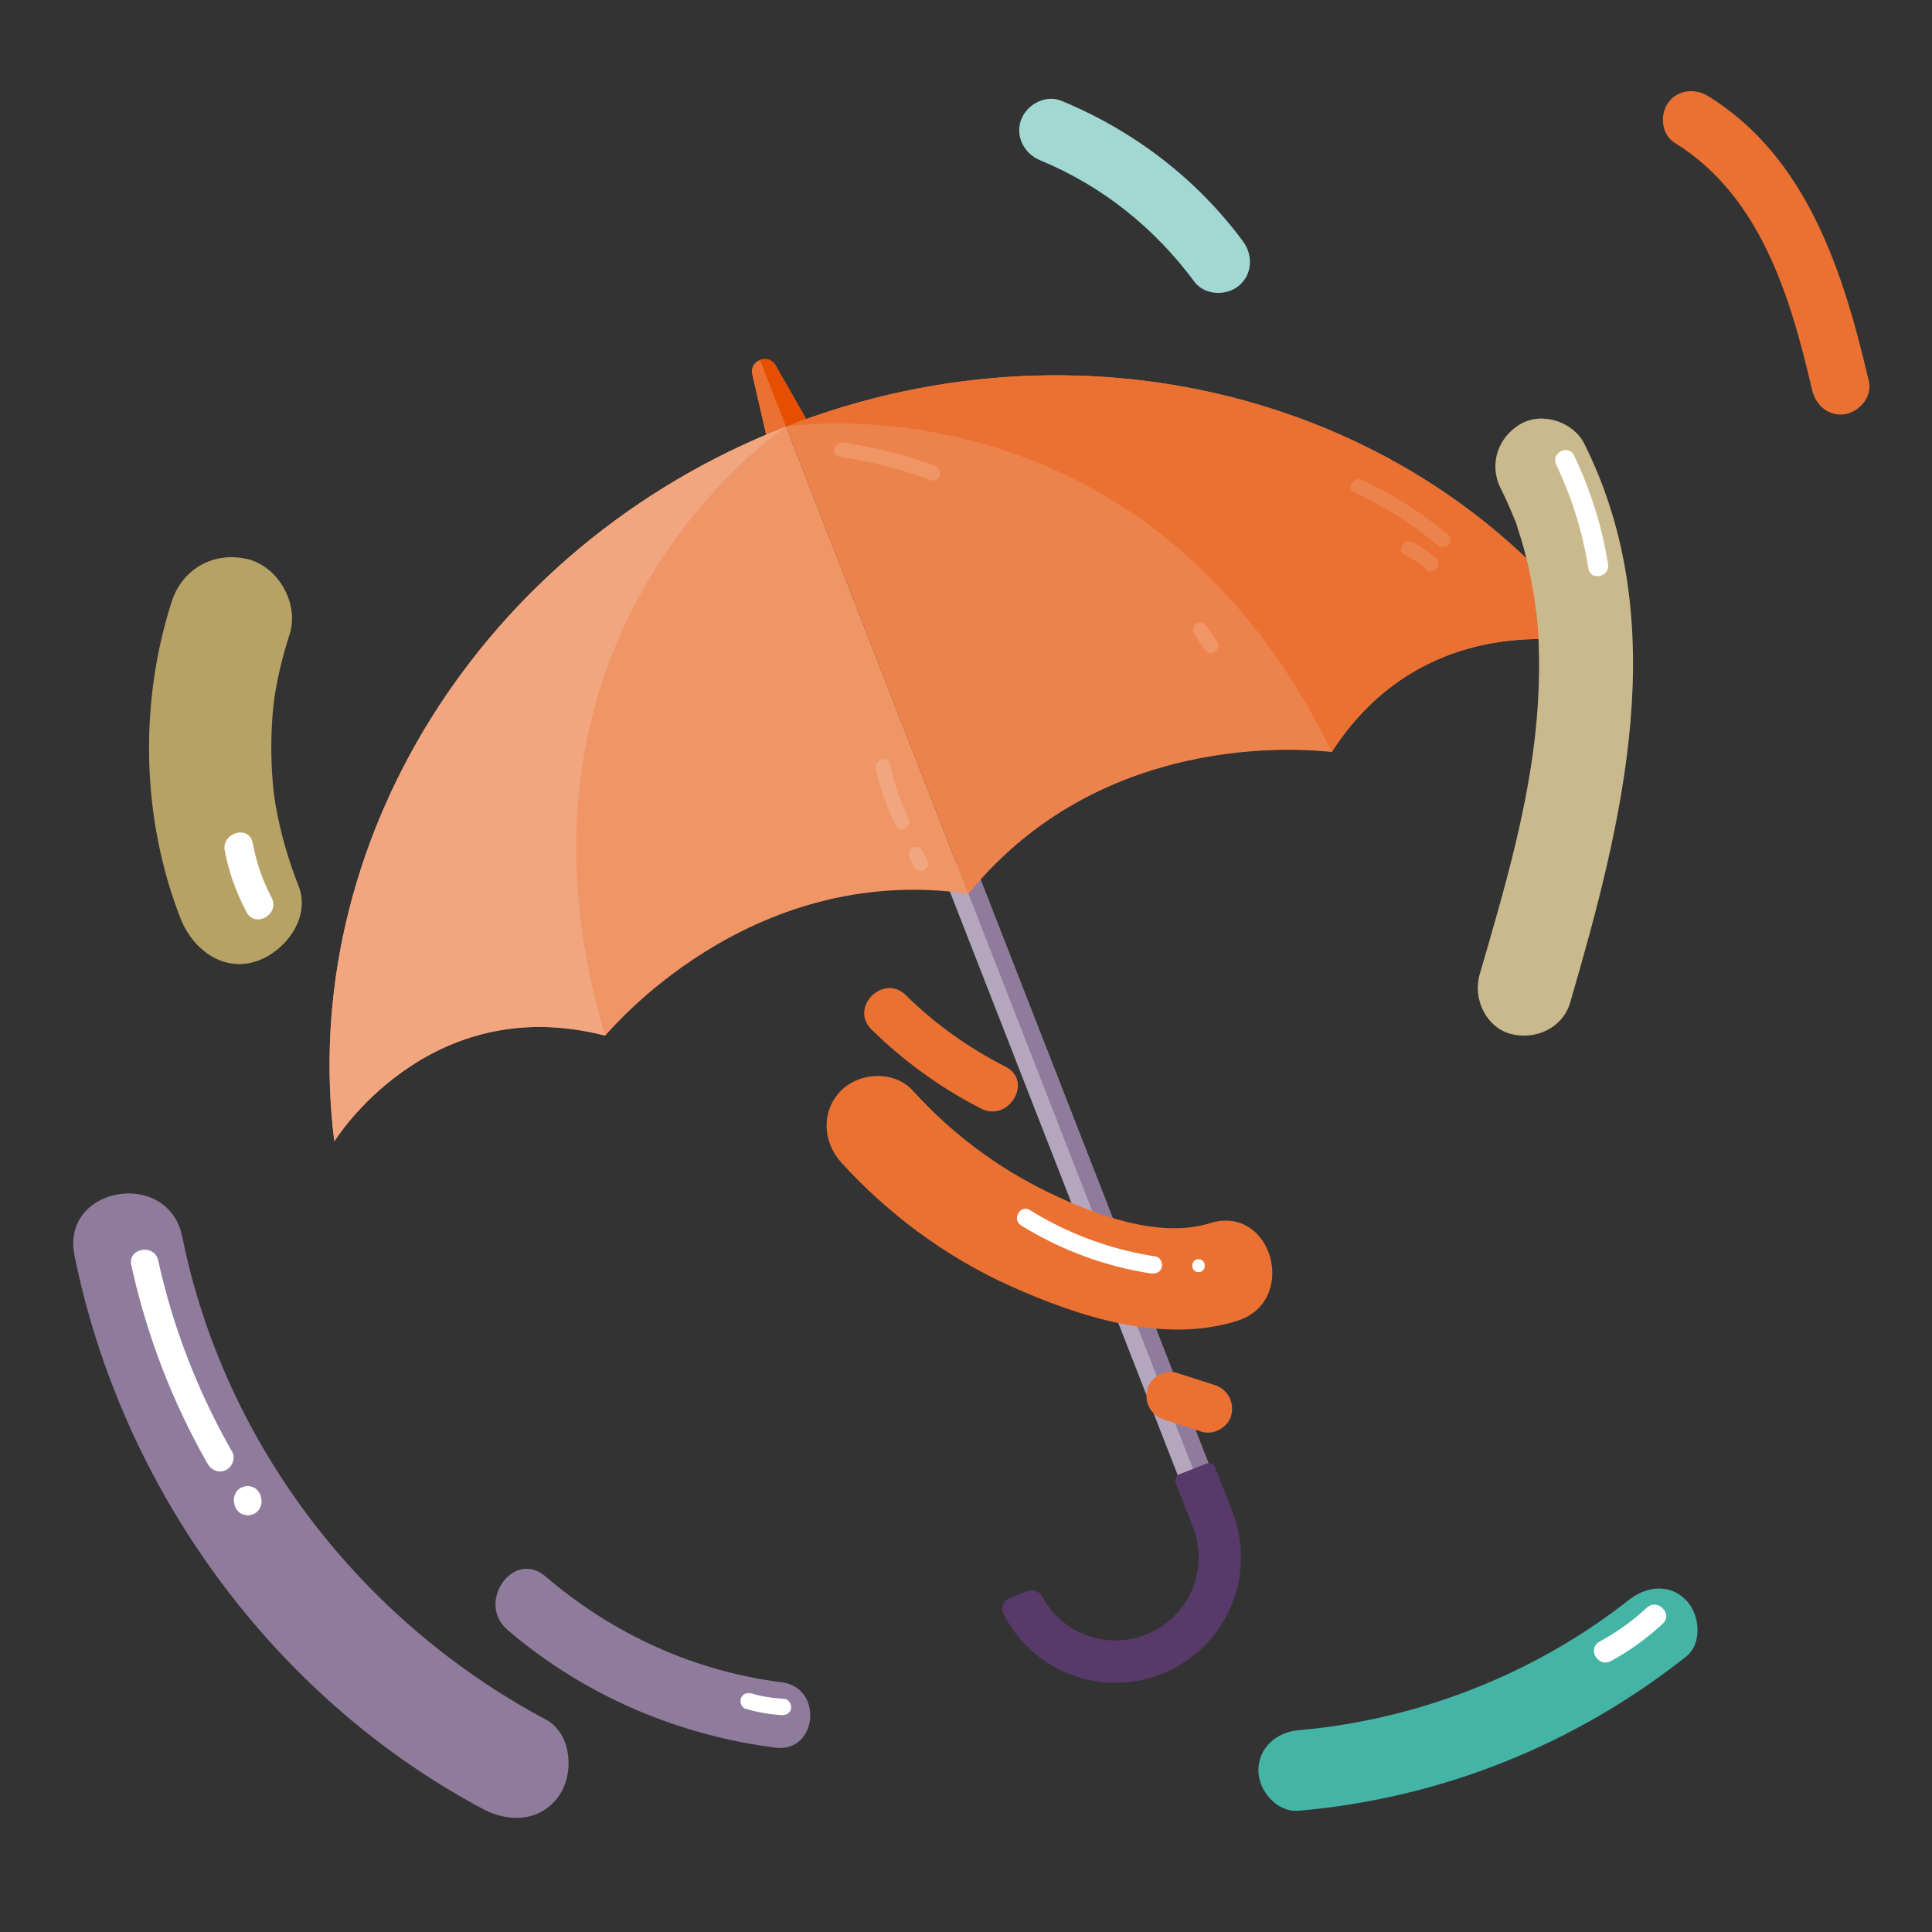 <?xml version="1.0" encoding="UTF-8" standalone="no"?>
<svg xmlns="http://www.w3.org/2000/svg" xmlns:v="https://vecta.io/nano" baseProfile="tiny" overflow="visible" viewBox="0 0 600 600">
  <rect x="0" y="0" width="600" height="600" fill="#333333" stroke="none"/>
  <g fill-rule="evenodd">
    <path d="M301.82 266.24l-9.53 3.72 74.06 189.68 9.53-3.72-74.06-189.68z" fill="#b4a7bd"/>
    <path d="M375.88 455.92l-4.77 1.86-74.05-189.68 4.76-1.86 74.06 189.68z" fill="#8f7b9b"/>
    <path d="M370.48 474.25l-5.33-13.64a2.17 2.17 0 0 1 .03-1.66 2.15 2.15 0 0 1 1.2-1.15l8.21-3.21a2.17 2.17 0 0 1 2.81 1.23l5.41 13.86h0c3.67 9.57 3.42 20.21-.7 29.6-8.64 19.7-31.64 28.68-51.34 20.04-8.31-3.64-15.05-10.05-19.11-18.07-.46-.91-.51-1.97-.14-2.93.37-.95 1.12-1.7 2.07-2.07l5.56-2.15c1.71-.66 3.64.06 4.5 1.68 2.7 5.09 7.06 9.15 12.4 11.49 13.05 5.72 28.29-.23 34.01-13.28a25.73 25.73 0 0 0 .42-19.74h0 0z" fill="#57396a"/>
    <path d="M250.76 130.8l-12.69 4.95-4.48-19.54c-.42-1.82.56-3.67 2.3-4.35l.29-.11a3.77 3.77 0 0 1 4.64 1.64l9.94 17.41h0z" fill="#eb7133"/>
    <path d="M236.04 111.81l.14-.06a3.77 3.77 0 0 1 4.64 1.64l9.94 17.41-6.34 2.48-8.38-21.47h0z" fill="#e64e00"/>
    <path d="M244.11 132.48l56.65 145.1c-68.7-10.05-112.08 43.5-112.82 44.05-55.15-14.29-84.11 32.84-84.11 32.84-11.49-91.32 44.58-184.63 140.28-221.99h0z" fill="#f09566"/>
    <path d="M244.11 132.48l56.65 145.1c43.72-53.94 111.9-43.95 112.82-44.05 30.88-47.88 84.11-32.84 84.11-32.84-53.42-74.94-157.88-105.57-253.58-68.21h0z" fill="#ed834c"/>
    <path d="M244.11 132.48c-.06.04-93.92 62.11-56.28 188.77l.11.37c-55.15-14.29-84.11 32.84-84.11 32.84-11.49-91.31 44.58-184.62 140.28-221.98h0z" fill="#f2a680"/>
    <path d="M244.11 132.48c.07-.01 111.16-17.95 169.3 100.7l.17.35c30.88-47.88 84.11-32.84 84.11-32.84-53.42-74.94-157.88-105.57-253.58-68.21h0z" fill="#eb7133"/>
  </g>
  <path d="M420.63 153c9.33 4.26 18.04 9.72 25.88 16.35 2.24 1.89 5.49-1.33 3.24-3.24-8.14-6.88-17.11-12.63-26.81-17.06-2.66-1.22-4.99 2.73-2.31 3.95h0zm15.65 19.31c2.4 1.18 4.59 2.65 6.54 4.48 2.15 2.01 5.4-1.22 3.24-3.24-2.23-2.09-4.73-3.85-7.47-5.19-2.63-1.3-4.95 2.64-2.31 3.95h0z" fill="#ed834c"/>
  <path d="M378.01 199.33l-3.23-4.85c-.68-1.03-2.02-1.47-3.13-.82-1.02.6-1.51 2.1-.82 3.13l3.23 4.85c.68 1.03 2.02 1.47 3.13.82 1.02-.6 1.5-2.1.82-3.13h0zm-117.3-57.48c9.72 1.44 19.22 3.87 28.44 7.26 2.77 1.02 3.96-3.4 1.22-4.41-9.22-3.4-18.72-5.83-28.44-7.26-2.89-.44-4.13 3.98-1.22 4.41h0z" fill="#f09566"/>
  <path d="M287.89 267l-1.44-2.87c-.54-1.07-2.14-1.46-3.13-.82-1.1.71-1.4 1.98-.82 3.13l1.44 2.87c.54 1.07 2.14 1.46 3.13.82 1.1-.7 1.4-1.98.82-3.13h0zm-5.78-12.9c-2.63-5.3-4.49-10.87-5.67-16.67-.59-2.89-5-1.66-4.41 1.22 1.26 6.19 3.33 12.11 6.13 17.76 1.3 2.64 5.25.32 3.95-2.31h0z" fill="#f2a680"/>
  <path d="M466.02 151.6c1.61 3.22 3.05 6.49 4.4 9.82 1.15 2.85-.27-1.14.74 2.06l1.38 4.39c1.81 6.15 3.15 12.43 4.08 18.77.97 6.64 1.2 9.64 1.33 16.99.12 6.71-.15 13.42-.74 20.1-2.33 26.41-9.99 52.48-17.71 78.96-2.15 7.4 1.94 16.36 9.71 18.41 7.61 2 16.11-1.82 18.41-9.71 16.37-56.19 32.09-118.07 4.43-173.53-3.44-6.89-13.13-10.11-19.88-6.15-7.02 4.12-9.83 12.51-6.15 19.89h0z" fill="#c9b98c"/>
  <path d="M520.09 44.35c26.73 16.53 35.96 47.93 42.68 76.79 1.09 4.69 5.11 8.25 10.14 7.5 4.47-.67 8.6-5.43 7.5-10.14-7.77-33.38-18.98-69.52-49.89-88.63-4.1-2.53-9.49-2.08-12.45 2.02-2.68 3.71-2.1 9.92 2.02 12.46h0z" fill="#eb7133"/>
  <path d="M23.13 389.89c14.63 72.28 61.54 137.07 126.8 171.89 8.09 4.31 17.93 4.06 23.67-4.09 4.78-6.78 4.05-19.33-4.09-23.67-57.58-30.72-99.91-85.72-112.9-149.91-4.33-21.4-37.83-15.7-33.48 5.78h0zm134.51 116.32c23.54 20.14 52.49 32.62 83.18 36.54 13.04 1.67 14.99-18.63 1.99-20.29-27.41-3.51-52.46-14.97-73.43-32.91-9.97-8.53-21.65 8.19-11.74 16.66h0z" fill="#8f7b9b"/>
  <path d="M323.07 49.8c19.21 7.92 35.5 21 47.84 37.67 3.15 4.26 9.91 4.53 13.82 1.28 4.27-3.55 4.45-9.54 1.28-13.82-14.42-19.48-34.03-34.41-56.4-43.63-4.9-2.02-10.82 1.17-12.52 5.98-1.85 5.21 1.06 10.5 5.98 12.52h0z" fill="#a1d9d2"/>
  <path d="M261.21 360.97c14.66 16.15 32.71 29.5 52.62 38.44 21.2 9.51 47.24 18 70.31 10.83 19.3-5.99 11.06-36.41-8.37-30.37-15.78 4.9-35.76-2.62-50.03-9.51-16.17-7.81-30.2-18.37-42.26-31.66-5.72-6.3-16.46-5.81-22.27 0-6.27 6.27-5.73 15.95 0 22.27h0zm9.42-41.28c10.07 9.89 21.49 18.19 34.07 24.6 8.62 4.39 16.25-8.6 7.6-13.01-11.5-5.86-21.82-13.2-31.02-22.24-6.92-6.81-17.58 3.84-10.65 10.65h0zm90.89 121.19l11.64 3.75c3.75 1.21 8.39-1.41 9.26-5.26.94-4.12-1.24-7.97-5.26-9.26l-11.64-3.75c-3.75-1.21-8.39 1.41-9.26 5.26-.94 4.12 1.25 7.96 5.26 9.26h0z" fill="#eb7133"/>
  <path d="M40.77 392.91c4.76 21.59 12.71 42.42 23.68 61.63 1.14 1.99 3.46 3.06 5.65 2.03 1.95-.92 3.18-3.65 2.03-5.65-10.6-18.56-18.39-38.58-22.99-59.45-1.18-5.33-9.55-3.91-8.37 1.44h0zm31.92 73.57l.1.59c.08.58.29 1.1.64 1.55.26.49.62.89 1.1 1.2a3.22 3.22 0 0 0 1.5.63 3.15 3.15 0 0 0 1.67.08l1.09-.34c.67-.32 1.23-.79 1.66-1.4l.51-.96c.27-.72.33-1.46.21-2.21l-.1-.59c-.08-.58-.29-1.1-.64-1.55-.26-.49-.62-.89-1.1-1.2a3.22 3.22 0 0 0-1.5-.63 3.15 3.15 0 0 0-1.67-.08l-1.09.34c-.67.32-1.23.79-1.66 1.4l-.51.96a4.15 4.15 0 0 0-.21 2.21h0zm158.92 64.21c3.68 1.07 7.47 1.75 11.3 1.96 1.33.07 2.71-.87 2.79-2.29.07-1.33-.86-2.71-2.29-2.79a49.45 49.45 0 0 1-5.29-.58c-.87-.15-1.76-.28-2.61-.51.64.18.01 0-.1-.02a20.09 20.09 0 0 1-.74-.19c-.43-.11-.86-.23-1.28-.35-1.28-.37-2.83.12-3.28 1.49-.4 1.23.13 2.88 1.5 3.28h0zM483.3 144.33c4.9 10.25 8.2 21 9.99 32.22.63 3.98 6.73 2.61 6.1-1.34-1.87-11.75-5.44-23.06-10.57-33.79-1.74-3.63-7.25-.71-5.52 2.91h0zM317.11 380.55c12.27 7.62 26.03 12.74 40.31 14.93 1.46.22 2.95-.37 3.37-1.91.36-1.3-.44-3.14-1.91-3.37-13.85-2.13-27.09-6.99-39-14.38-3.01-1.86-5.76 2.88-2.77 4.73h0zm55.1 14.52c2.57 0 2.58-4 0-4s-2.58 4 0 4h0z" fill="#fff"/>
  <path d="M53.32 186.86c-10.16 31.73-9.37 67.36 2.78 98.44 3.61 9.23 12.9 16.66 23.37 13.27 8.96-2.9 17.14-13.46 13.27-23.37-2.58-6.59-4.68-13.34-6.18-20.27-.37-1.73-.71-3.46-1.02-5.2-.19-1.07-.75-5.37-.35-1.95-.44-3.81-.74-7.63-.86-11.46a134.08 134.08 0 0 1 .09-10.61 132.92 132.92 0 0 1 .37-5.29c.05-.6.68-5.76.37-3.62s.53-2.99.64-3.58c.32-1.74.68-3.47 1.08-5.19.86-3.74 1.9-7.42 3.07-11.07 3.03-9.47-3.55-21.16-13.27-23.37-10.38-2.37-20.12 3.13-23.36 13.27h0z" fill="#b7a265"/>
  <path d="M84.34 278.74c-2.85-5.37-4.74-10.99-5.86-16.95-1.07-5.68-9.75-3.28-8.68 2.39 1.27 6.71 3.57 13.07 6.77 19.1 2.71 5.13 10.49.58 7.77-4.54h0z" fill="#fff"/>
  <path d="M403.31 562.34c44.17-3.84 85.45-20.36 120.24-47.79 5.31-4.18 4.38-13.3 0-17.68-5.24-5.24-12.36-4.19-17.68 0-29.15 22.98-65.62 37.25-102.57 40.46-6.73.58-12.5 5.33-12.5 12.5.01 6.32 5.75 13.1 12.51 12.51h0z" fill="#44b4a6"/>
  <path d="M511.43 499.3c-4.46 4.14-9.35 7.62-14.69 10.53-3.96 2.15-.43 8.2 3.53 6.04 5.85-3.18 11.23-7.09 16.11-11.62 3.31-3.07-1.65-8.02-4.95-4.95h0z" fill="#fff"/>
</svg>
